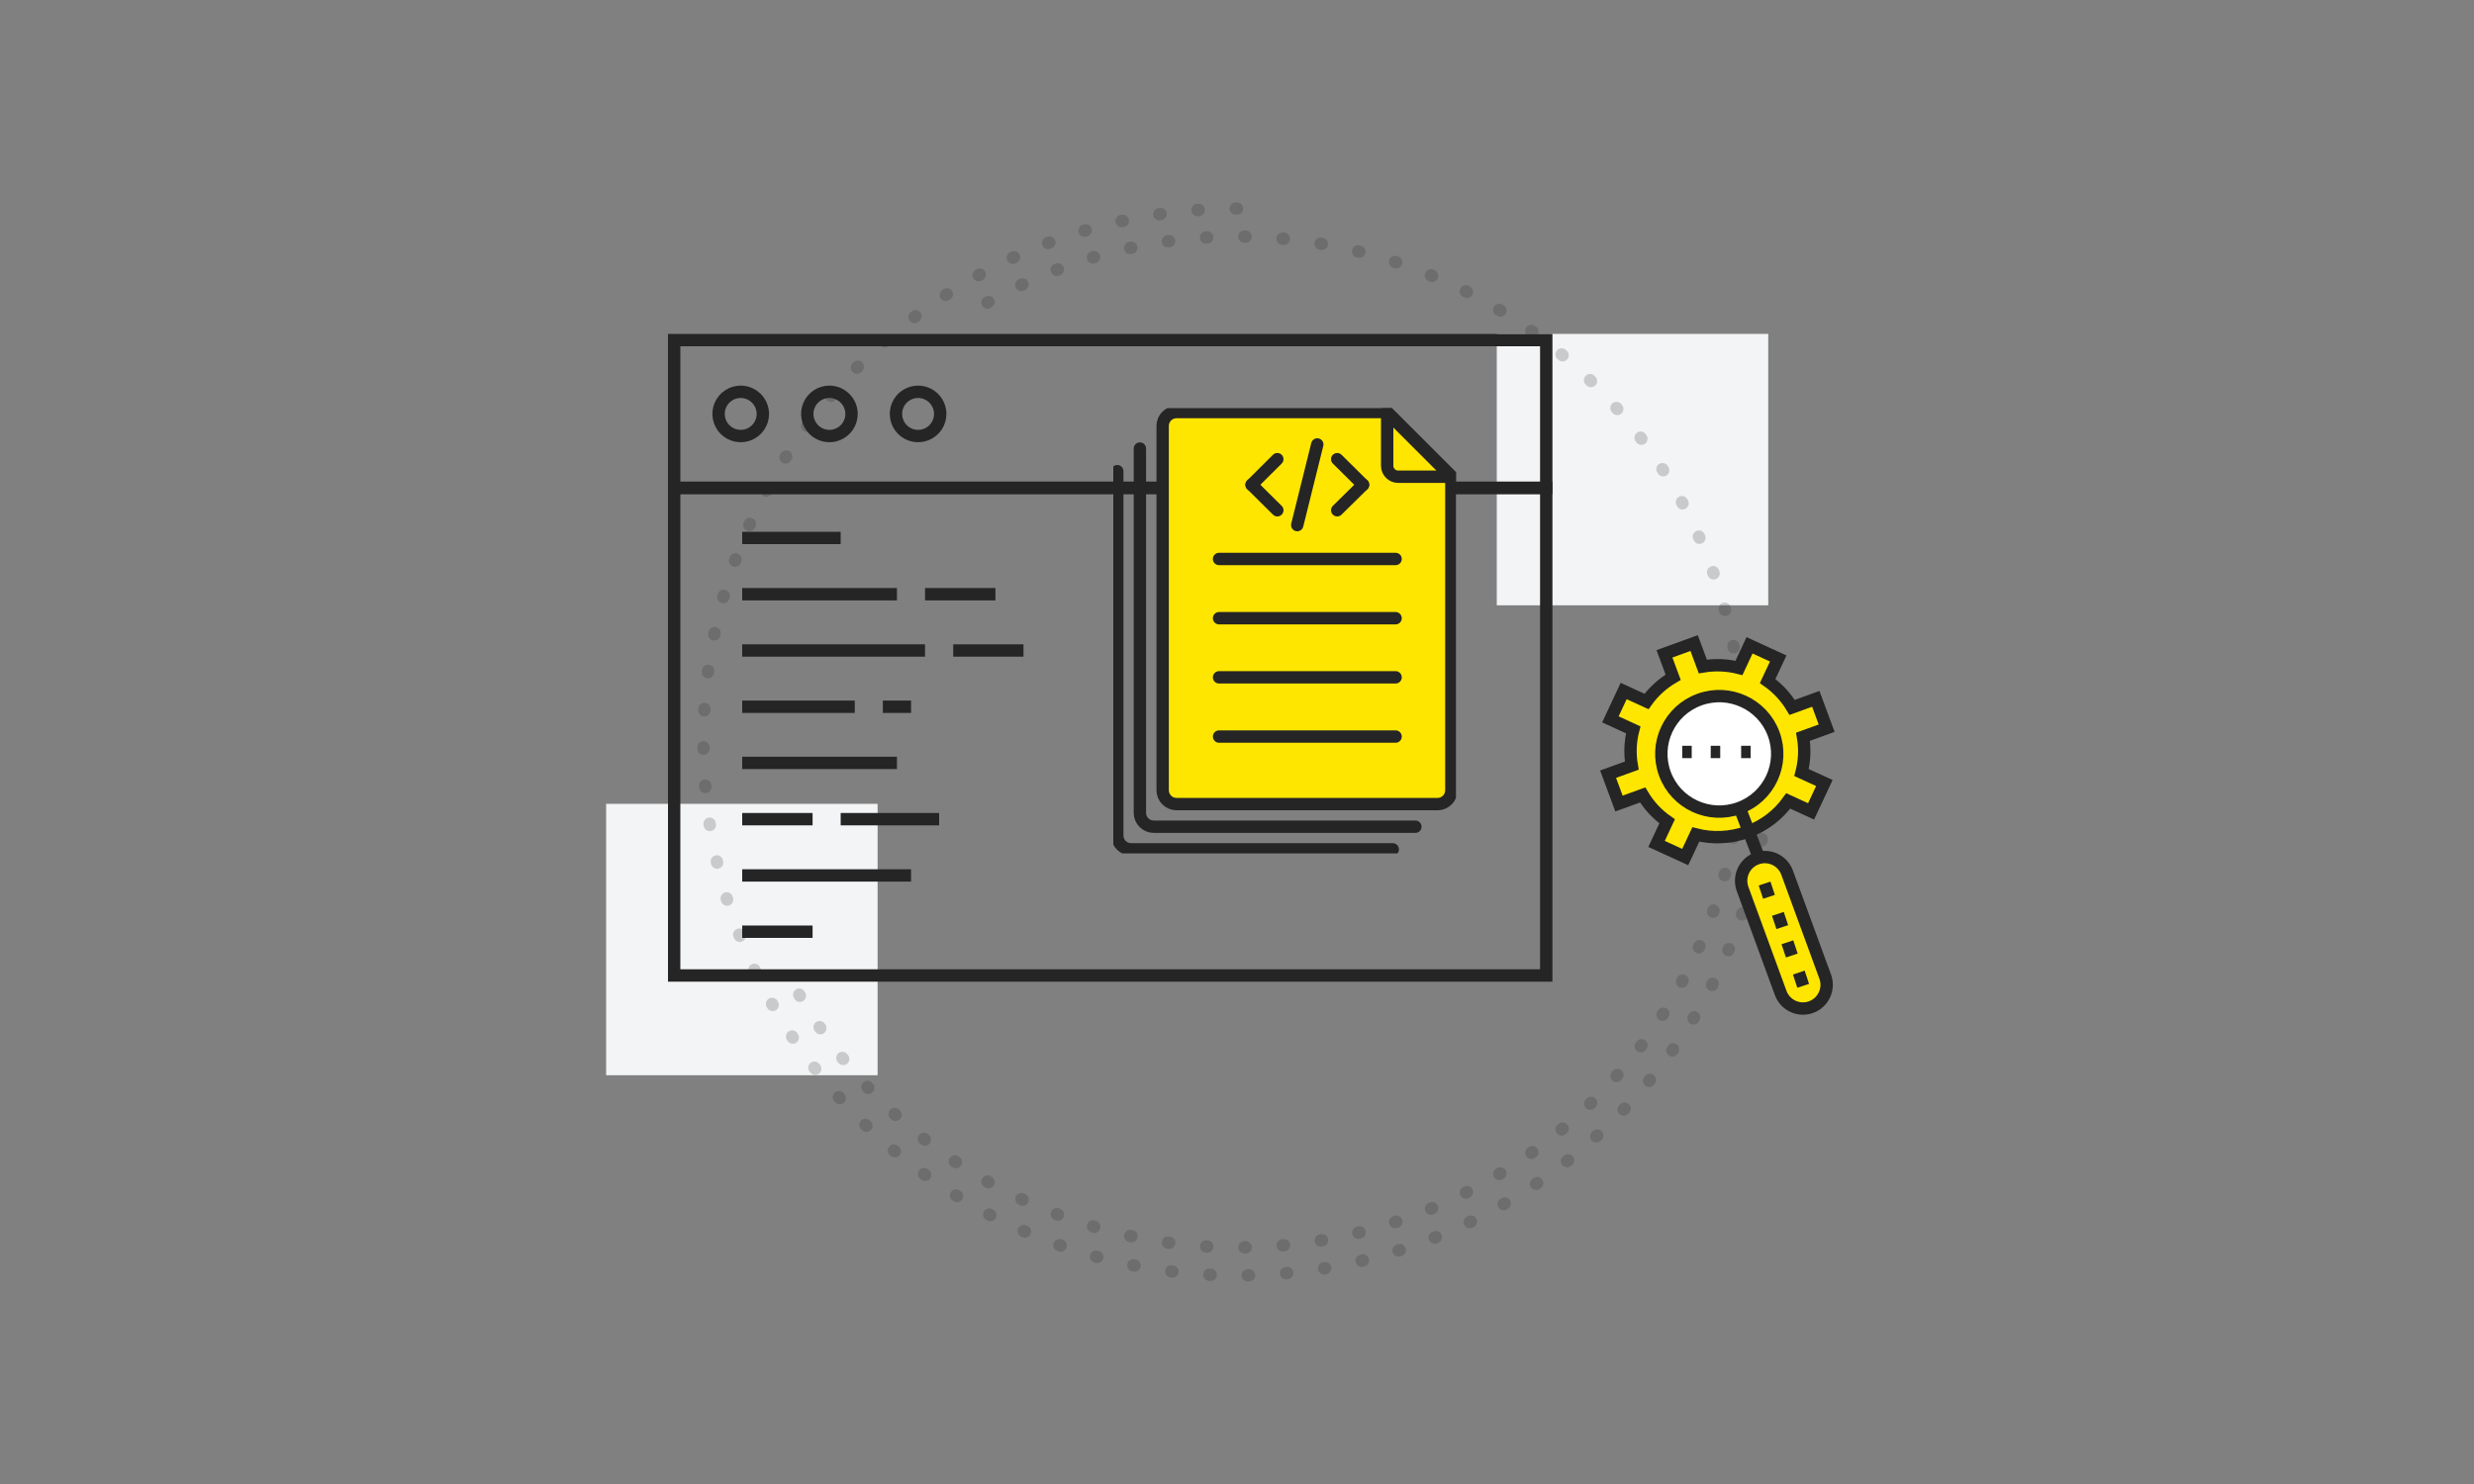 <svg xmlns="http://www.w3.org/2000/svg" width="200" height="120" viewBox="0 0 200 120" fill="none"><rect x="0" y="0" width="200" height="120" fill="#808080" stroke="none"/><rect x="49" y="65" width="21.946" height="21.946" fill="#F3F4F5"></rect><rect x="121" y="27" width="21.946" height="21.946" fill="#F3F4F5"></rect><path opacity="0.2" d="M64.61 80.433C75.895 99.978 100.887 106.675 120.432 95.39C139.978 84.106 146.675 59.113 135.39 39.568C124.106 20.022 99.113 13.325 79.568 24.61" stroke="#252525" stroke-linecap="round" stroke-dasharray="0.1 3"></path><path opacity="0.2" d="M100 16.865C76.177 16.865 56.865 36.177 56.865 60C56.865 83.823 76.177 103.135 100 103.135C123.823 103.135 143.135 83.823 143.135 60" stroke="#252525" stroke-linecap="round" stroke-dasharray="0.1 3"></path><path fill-rule="evenodd" clip-rule="evenodd" d="M130.88 64.977L130 62.603L131.913 61.909C131.743 60.928 131.791 59.945 132.031 59.017L130.185 58.17L131.259 55.876L133.105 56.723C133.664 55.941 134.392 55.27 135.258 54.764L134.557 52.871L136.955 52L137.657 53.893C138.648 53.725 139.641 53.772 140.579 54.01L141.434 52.183L143.752 53.246L142.897 55.073C143.687 55.627 144.365 56.347 144.876 57.204L146.789 56.51L147.668 58.883L145.756 59.578C145.925 60.559 145.879 61.542 145.637 62.47L147.484 63.316L146.41 65.611L144.564 64.764C143.769 65.874 142.641 66.767 141.253 67.271C139.865 67.774 138.421 67.815 137.09 67.476L136.234 69.303L133.917 68.241L134.772 66.413C133.982 65.859 133.305 65.14 132.793 64.282L130.88 64.977Z" fill="#FFE600" stroke="#252525"></path><path fill-rule="evenodd" clip-rule="evenodd" d="M134.59 62.566C135.48 64.987 138.172 66.23 140.601 65.342C143.03 64.454 144.277 61.772 143.386 59.35C142.495 56.93 139.804 55.686 137.374 56.574C134.946 57.462 133.699 60.145 134.59 62.566Z" fill="white" stroke="#252525"></path><path fill-rule="evenodd" clip-rule="evenodd" d="M146.411 81.436C147.405 81.071 147.915 79.968 147.551 78.973L144.471 70.563C144.106 69.567 143.005 69.057 142.012 69.421C141.018 69.786 140.508 70.889 140.872 71.885L143.952 80.294C144.317 81.29 145.417 81.801 146.411 81.436Z" fill="#FFE600" stroke="#252525"></path><path fill-rule="evenodd" clip-rule="evenodd" d="M140.754 65.628L142.291 69.61L140.754 65.628Z" fill="#FFE600"></path><path d="M140.754 65.628L142.291 69.61" stroke="#252525"></path><path d="M142.65 71.447L143.007 72.519" stroke="#252525"></path><path d="M143.726 73.897L144.082 74.969" stroke="#252525"></path><path d="M144.494 76.194L144.851 77.266" stroke="#252525"></path><path d="M145.416 78.644L145.772 79.716" stroke="#252525"></path><path d="M141.523 60.805H140.755" stroke="#252525"></path><path d="M139.065 60.805H138.297" stroke="#252525"></path><path d="M136.76 60.805H135.992" stroke="#252525"></path><g clip-path="url(#clip0_104_715)"><path d="M125 27.5H54.5V39.45H125V27.5Z" stroke="#252525" stroke-miterlimit="10"></path><path d="M61.67 33.47C61.67 33.824 61.565 34.17 61.368 34.465C61.172 34.759 60.892 34.988 60.565 35.124C60.238 35.259 59.878 35.295 59.531 35.226C59.184 35.157 58.864 34.986 58.614 34.736C58.364 34.486 58.193 34.167 58.124 33.819C58.055 33.472 58.091 33.112 58.226 32.785C58.362 32.458 58.591 32.178 58.886 31.982C59.18 31.785 59.526 31.68 59.88 31.68C60.354 31.683 60.808 31.872 61.143 32.207C61.478 32.542 61.667 32.996 61.67 33.47V33.47Z" stroke="#252525" stroke-miterlimit="10"></path><path d="M68.84 33.47C68.84 33.824 68.735 34.17 68.538 34.465C68.342 34.759 68.062 34.988 67.735 35.124C67.408 35.259 67.048 35.295 66.701 35.226C66.354 35.157 66.035 34.986 65.784 34.736C65.534 34.486 65.364 34.167 65.294 33.819C65.225 33.472 65.261 33.112 65.396 32.785C65.532 32.458 65.761 32.178 66.055 31.982C66.35 31.785 66.696 31.68 67.05 31.68C67.524 31.683 67.978 31.872 68.313 32.207C68.648 32.542 68.837 32.996 68.84 33.47Z" stroke="#252525" stroke-miterlimit="10"></path><path d="M76.01 33.47C76.01 33.824 75.905 34.17 75.708 34.465C75.512 34.759 75.232 34.988 74.905 35.124C74.578 35.259 74.218 35.295 73.871 35.226C73.524 35.157 73.205 34.986 72.954 34.736C72.704 34.486 72.533 34.167 72.464 33.819C72.395 33.472 72.431 33.112 72.566 32.785C72.702 32.458 72.931 32.178 73.225 31.982C73.52 31.785 73.866 31.68 74.22 31.68C74.694 31.683 75.148 31.872 75.483 32.207C75.818 32.542 76.007 32.996 76.01 33.47Z" stroke="#252525" stroke-miterlimit="10"></path><path d="M125 39.45H54.5V78.88H125V39.45Z" stroke="#252525" stroke-miterlimit="10"></path><g clip-path="url(#clip1_104_715)"><path d="M60 43.5H67.96" stroke="#252525" stroke-miterlimit="10"></path><path d="M60 48.05H72.51" stroke="#252525" stroke-miterlimit="10"></path><path d="M74.78 48.05H80.47" stroke="#252525" stroke-miterlimit="10"></path><path d="M60 52.6H74.78" stroke="#252525" stroke-miterlimit="10"></path><path d="M77.06 52.6H82.74" stroke="#252525" stroke-miterlimit="10"></path><path d="M60 57.15H69.1" stroke="#252525" stroke-miterlimit="10"></path><path d="M71.37 57.15H73.65" stroke="#252525" stroke-miterlimit="10"></path><path d="M60 61.69H72.51" stroke="#252525" stroke-miterlimit="10"></path><path d="M60 66.24H65.69" stroke="#252525" stroke-miterlimit="10"></path><path d="M67.96 66.24H75.92" stroke="#252525" stroke-miterlimit="10"></path><path d="M60 70.79H73.65" stroke="#252525" stroke-miterlimit="10"></path><path d="M60 75.34H65.69" stroke="#252525" stroke-miterlimit="10"></path></g><g clip-path="url(#clip2_104_715)"><path d="M112.59 68.68H91.44C91.143 68.68 90.858 68.562 90.648 68.352C90.438 68.142 90.32 67.857 90.32 67.56V38.1" stroke="#252525" stroke-linecap="round" stroke-linejoin="round"></path><path d="M114.42 66.85H93.27C92.973 66.85 92.688 66.732 92.478 66.522C92.268 66.312 92.15 66.027 92.15 65.73V36.27" stroke="#252525" stroke-linecap="round" stroke-linejoin="round"></path><path d="M116.26 65.02H95.1C94.805 65.017 94.522 64.898 94.314 64.689C94.107 64.479 93.99 64.195 93.99 63.9V34.44C93.99 34.145 94.107 33.861 94.314 33.652C94.522 33.442 94.805 33.323 95.1 33.32H112.1L117.33 38.55V63.9C117.33 64.189 117.219 64.466 117.02 64.675C116.82 64.883 116.548 65.007 116.26 65.02Z" fill="#FFE600" stroke="#252525" stroke-linecap="round" stroke-linejoin="round"></path><path d="M98.55 45.2H112.82" stroke="#252525" stroke-linecap="round" stroke-linejoin="round"></path><path d="M98.55 49.99H112.82" stroke="#252525" stroke-linecap="round" stroke-linejoin="round"></path><path d="M98.55 54.77H112.82" stroke="#252525" stroke-linecap="round" stroke-linejoin="round"></path><path d="M98.55 59.56H112.82" stroke="#252525" stroke-linecap="round" stroke-linejoin="round"></path><path d="M112.14 37.66C112.14 37.896 112.234 38.123 112.401 38.289C112.568 38.456 112.794 38.55 113.03 38.55H117.37L112.14 33.32V37.66Z" stroke="#252525" stroke-linecap="round" stroke-linejoin="round"></path><path d="M110.19 39.2L108.1 41.26" stroke="#252525" stroke-linecap="round" stroke-linejoin="round"></path><path d="M110.19 39.2L108.1 37.13" stroke="#252525" stroke-linecap="round" stroke-linejoin="round"></path><path d="M101.18 39.2L103.26 41.26" stroke="#252525" stroke-linecap="round" stroke-linejoin="round"></path><path d="M101.18 39.2L103.26 37.13" stroke="#252525" stroke-linecap="round" stroke-linejoin="round"></path><path d="M106.49 35.94L104.87 42.46" stroke="#252525" stroke-linecap="round" stroke-linejoin="round"></path></g></g><defs><clipPath id="clip0_104_715"><rect width="71.5" height="52.38" fill="white" transform="translate(54 27)"></rect></clipPath><clipPath id="clip1_104_715"><rect width="22.74" height="32.84" fill="white" transform="translate(60 43)"></rect></clipPath><clipPath id="clip2_104_715"><rect width="27.7" height="36.01" fill="white" transform="translate(90 33)"></rect></clipPath></defs></svg>